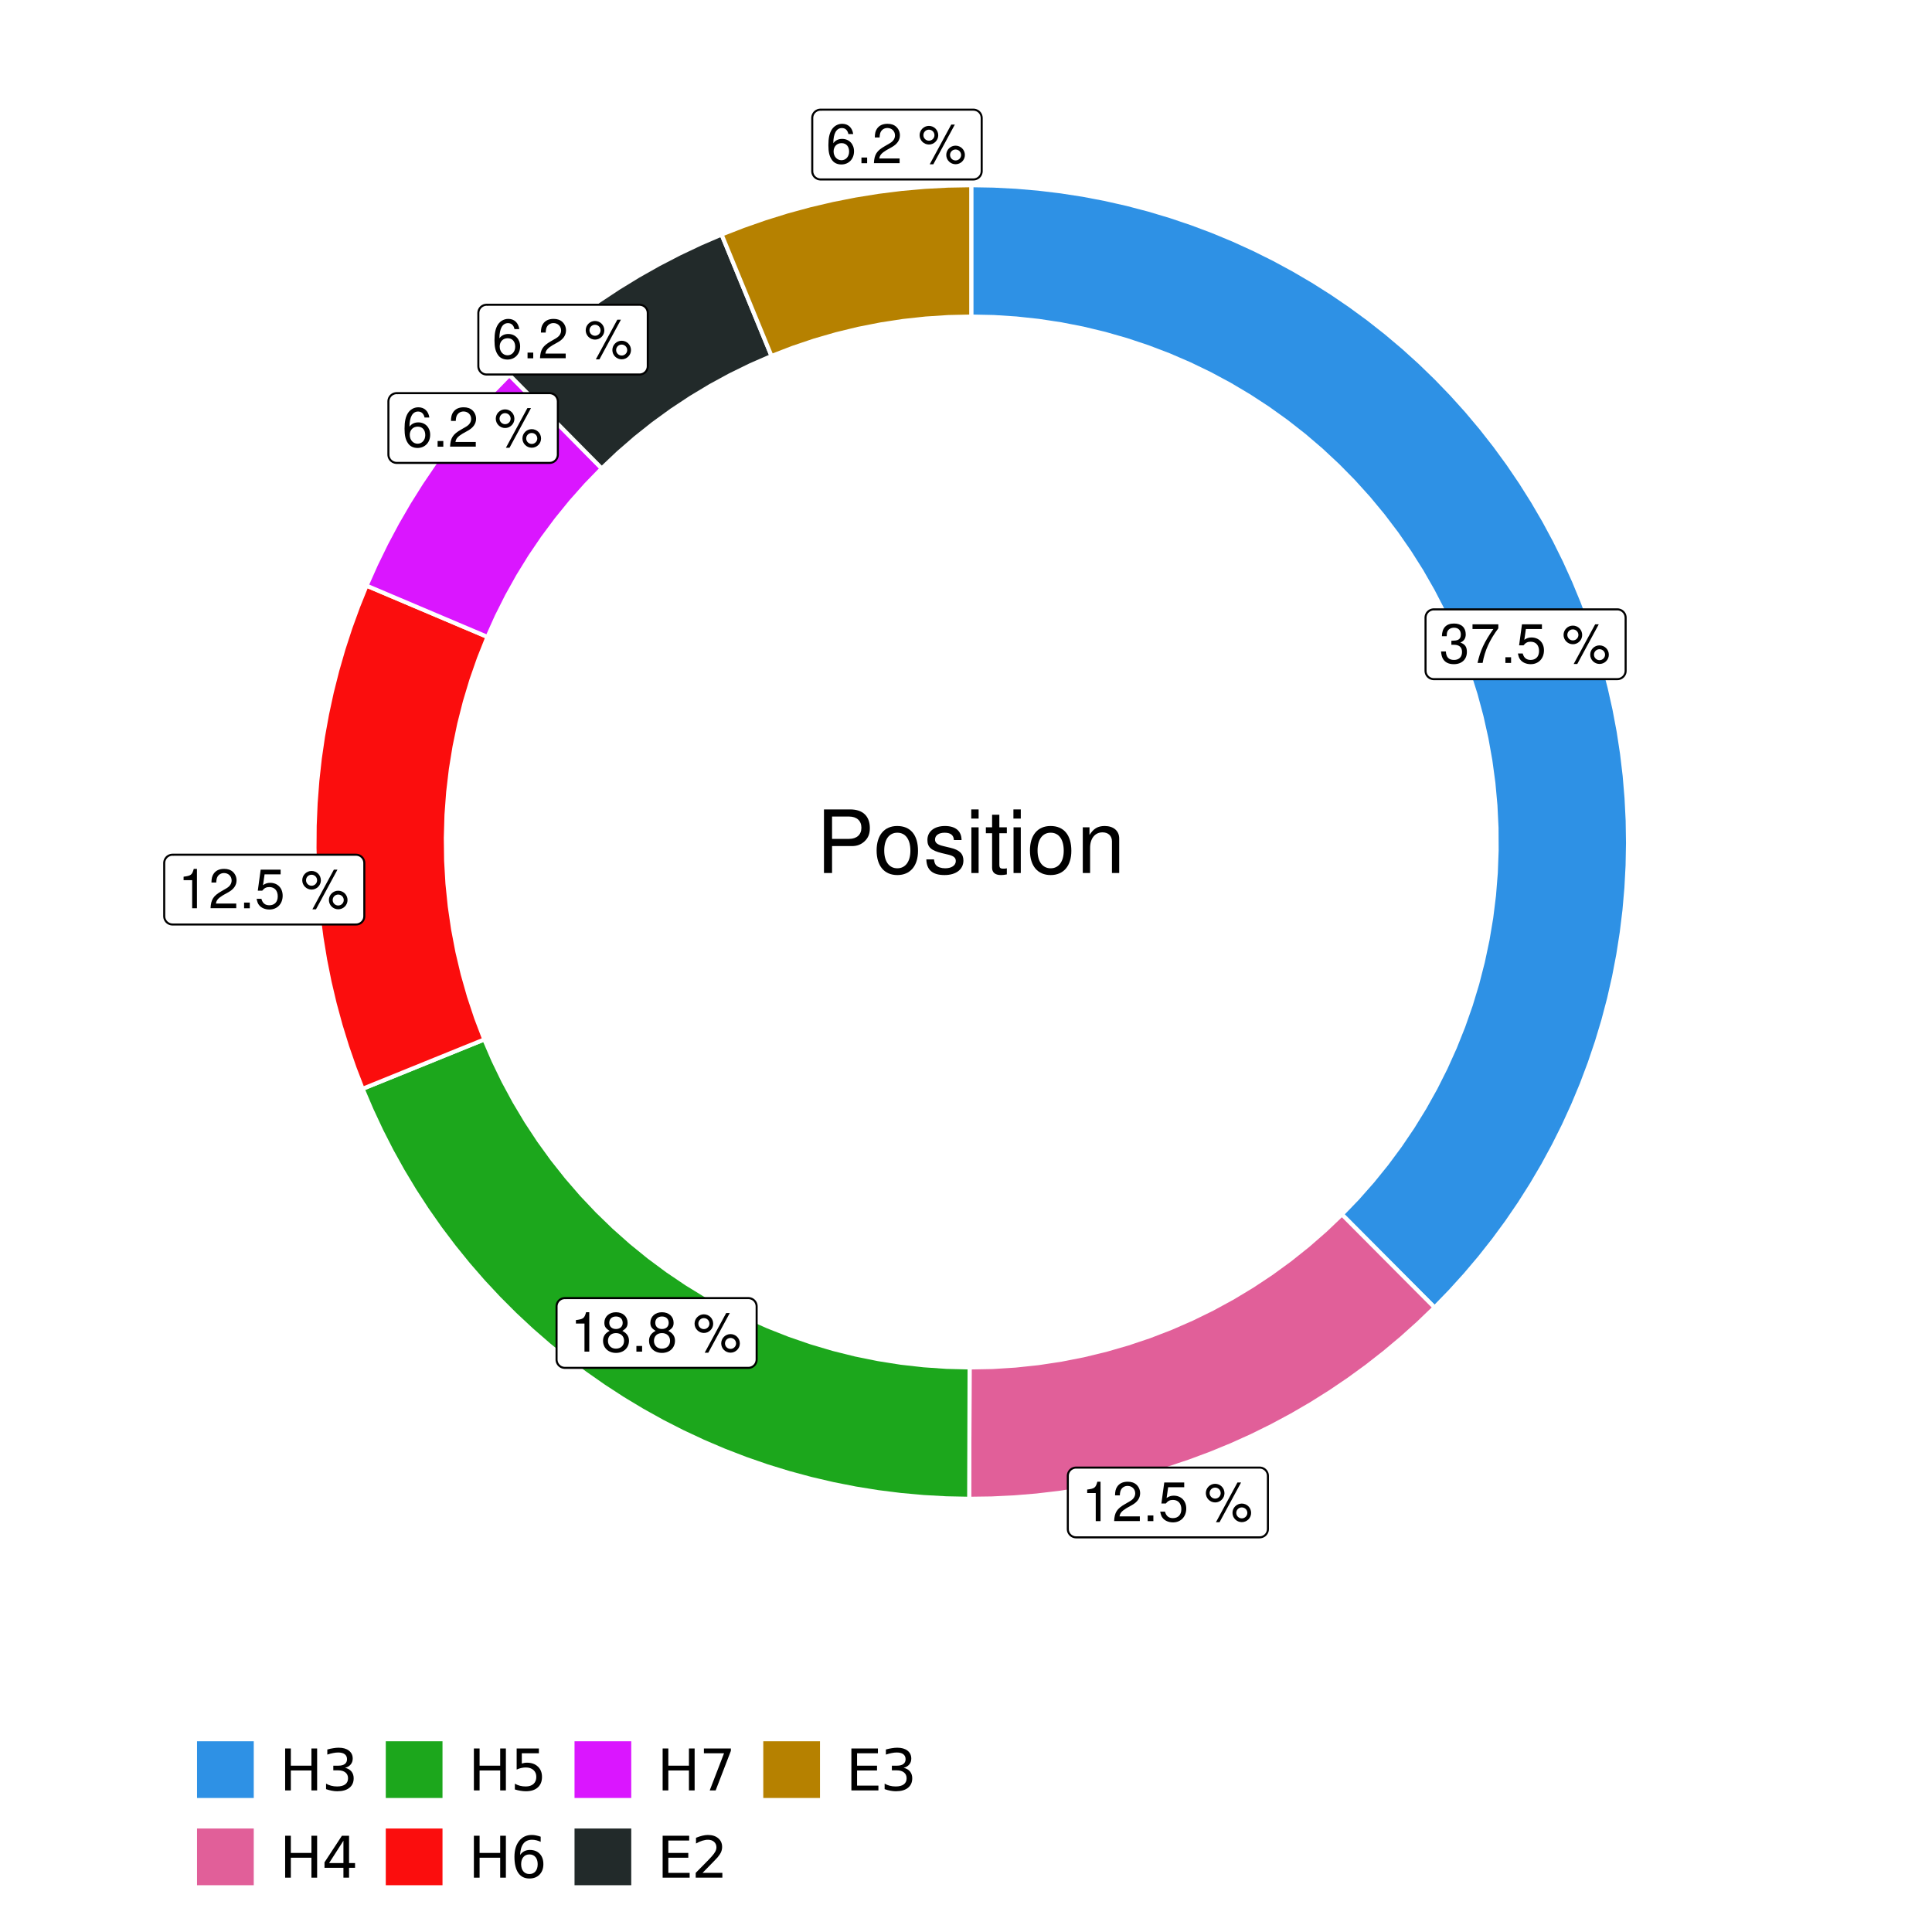 <?xml version="1.0" encoding="UTF-8"?>
<svg xmlns="http://www.w3.org/2000/svg" xmlns:xlink="http://www.w3.org/1999/xlink" width="504pt" height="504pt" viewBox="0 0 504 504" version="1.1">
<defs>
<g>
<symbol overflow="visible" id="glyph0-0">
<path style="stroke:none;" d=""/>
</symbol>
<symbol overflow="visible" id="glyph0-1">
<path style="stroke:none;" d="M 3.141 -4.734 L 3.828 -4.734 C 5.188 -4.734 5.922 -4.094 5.922 -2.859 C 5.922 -1.562 5.141 -0.781 3.844 -0.781 C 2.453 -0.781 1.797 -1.484 1.703 -2.984 L 0.453 -2.984 C 0.516 -2.156 0.656 -1.625 0.891 -1.172 C 1.422 -0.172 2.406 0.328 3.781 0.328 C 5.859 0.328 7.188 -0.922 7.188 -2.875 C 7.188 -4.188 6.703 -4.891 5.484 -5.312 C 6.422 -5.703 6.891 -6.406 6.891 -7.453 C 6.891 -9.219 5.75 -10.281 3.828 -10.281 C 1.797 -10.281 0.719 -9.141 0.672 -6.969 L 1.922 -6.969 C 1.938 -7.594 1.984 -7.953 2.141 -8.266 C 2.438 -8.844 3.062 -9.188 3.844 -9.188 C 4.953 -9.188 5.609 -8.516 5.609 -7.406 C 5.609 -6.688 5.359 -6.234 4.812 -6 C 4.469 -5.859 4.016 -5.797 3.141 -5.781 Z M 3.141 -4.734 "/>
</symbol>
<symbol overflow="visible" id="glyph0-2">
<path style="stroke:none;" d="M 7.391 -10.078 L 0.656 -10.078 L 0.656 -8.844 L 6.094 -8.844 C 3.703 -5.422 2.719 -3.312 1.969 0 L 3.297 0 C 3.859 -3.234 5.125 -6 7.391 -9.031 Z M 7.391 -10.078 "/>
</symbol>
<symbol overflow="visible" id="glyph0-3">
<path style="stroke:none;" d="M 2.719 -1.484 L 1.234 -1.484 L 1.234 0 L 2.719 0 Z M 2.719 -1.484 "/>
</symbol>
<symbol overflow="visible" id="glyph0-4">
<path style="stroke:none;" d="M 6.766 -10.078 L 1.562 -10.078 L 0.812 -4.594 L 1.969 -4.594 C 2.547 -5.297 3.031 -5.531 3.828 -5.531 C 5.172 -5.531 6.016 -4.609 6.016 -3.109 C 6.016 -1.656 5.172 -0.781 3.812 -0.781 C 2.719 -0.781 2.047 -1.344 1.75 -2.469 L 0.5 -2.469 C 0.672 -1.656 0.812 -1.25 1.109 -0.875 C 1.672 -0.109 2.703 0.328 3.844 0.328 C 5.875 0.328 7.297 -1.156 7.297 -3.281 C 7.297 -5.281 5.969 -6.641 4.031 -6.641 C 3.328 -6.641 2.766 -6.453 2.172 -6.031 L 2.578 -8.844 L 6.766 -8.844 Z M 6.766 -10.078 "/>
</symbol>
<symbol overflow="visible" id="glyph0-5">
<path style="stroke:none;" d=""/>
</symbol>
<symbol overflow="visible" id="glyph0-6">
<path style="stroke:none;" d="M 2.828 -9.734 C 1.5 -9.734 0.406 -8.641 0.406 -7.312 C 0.406 -5.969 1.5 -4.875 2.844 -4.875 C 4.172 -4.875 5.266 -5.969 5.266 -7.281 C 5.266 -8.656 4.188 -9.734 2.828 -9.734 Z M 2.828 -8.75 C 3.641 -8.75 4.281 -8.109 4.281 -7.297 C 4.281 -6.516 3.625 -5.875 2.844 -5.875 C 2.047 -5.875 1.391 -6.516 1.391 -7.312 C 1.391 -8.109 2.031 -8.75 2.828 -8.75 Z M 8.656 -10.078 L 3.047 0.281 L 3.984 0.281 L 9.594 -10.078 Z M 9.781 -4.578 C 8.453 -4.578 7.359 -3.5 7.359 -2.156 C 7.359 -0.812 8.453 0.266 9.797 0.266 C 11.125 0.266 12.219 -0.812 12.219 -2.141 C 12.219 -3.5 11.141 -4.578 9.781 -4.578 Z M 9.781 -3.578 C 10.594 -3.578 11.234 -2.938 11.234 -2.141 C 11.234 -1.359 10.578 -0.719 9.797 -0.719 C 8.984 -0.719 8.344 -1.359 8.344 -2.156 C 8.344 -2.938 8.984 -3.578 9.781 -3.578 Z M 9.781 -3.578 "/>
</symbol>
<symbol overflow="visible" id="glyph0-7">
<path style="stroke:none;" d="M 3.688 -7.328 L 3.688 0 L 4.938 0 L 4.938 -10.281 L 4.109 -10.281 C 3.672 -8.703 3.391 -8.484 1.453 -8.234 L 1.453 -7.328 Z M 3.688 -7.328 "/>
</symbol>
<symbol overflow="visible" id="glyph0-8">
<path style="stroke:none;" d="M 7.188 -1.234 L 1.891 -1.234 C 2.016 -2.094 2.469 -2.625 3.719 -3.391 L 5.141 -4.188 C 6.547 -4.969 7.266 -6.016 7.266 -7.281 C 7.266 -8.141 6.922 -8.922 6.328 -9.484 C 5.734 -10.031 4.984 -10.281 4.031 -10.281 C 2.766 -10.281 1.812 -9.828 1.25 -8.938 C 0.891 -8.406 0.734 -7.766 0.719 -6.719 L 1.969 -6.719 C 2 -7.422 2.094 -7.828 2.266 -8.172 C 2.594 -8.797 3.234 -9.188 4 -9.188 C 5.141 -9.188 5.984 -8.359 5.984 -7.25 C 5.984 -6.422 5.516 -5.719 4.625 -5.203 L 3.312 -4.438 C 1.203 -3.234 0.594 -2.266 0.484 -0.016 L 7.188 -0.016 Z M 7.188 -1.234 "/>
</symbol>
<symbol overflow="visible" id="glyph0-9">
<path style="stroke:none;" d="M 5.562 -5.422 C 6.609 -6.062 6.938 -6.562 6.938 -7.531 C 6.938 -9.156 5.703 -10.281 3.906 -10.281 C 2.141 -10.281 0.875 -9.156 0.875 -7.547 C 0.875 -6.562 1.203 -6.078 2.25 -5.422 C 1.094 -4.828 0.531 -4 0.531 -2.859 C 0.531 -0.984 1.906 0.328 3.906 0.328 C 5.906 0.328 7.297 -0.984 7.297 -2.859 C 7.297 -4 6.719 -4.828 5.562 -5.422 Z M 3.906 -9.172 C 4.984 -9.172 5.656 -8.531 5.656 -7.5 C 5.656 -6.547 4.969 -5.906 3.906 -5.906 C 2.844 -5.906 2.156 -6.547 2.156 -7.531 C 2.156 -8.531 2.844 -9.172 3.906 -9.172 Z M 3.906 -4.844 C 5.156 -4.844 6.016 -4.031 6.016 -2.828 C 6.016 -1.594 5.172 -0.781 3.875 -0.781 C 2.656 -0.781 1.812 -1.625 1.812 -2.812 C 1.812 -4.031 2.641 -4.844 3.906 -4.844 Z M 3.906 -4.844 "/>
</symbol>
<symbol overflow="visible" id="glyph0-10">
<path style="stroke:none;" d="M 7.078 -7.609 C 6.844 -9.281 5.766 -10.281 4.219 -10.281 C 3.109 -10.281 2.125 -9.734 1.516 -8.812 C 0.875 -7.812 0.609 -6.562 0.609 -4.688 C 0.609 -2.953 0.859 -1.859 1.469 -0.953 C 2 -0.109 2.891 0.328 4 0.328 C 5.922 0.328 7.297 -1.109 7.297 -3.109 C 7.297 -5 6.016 -6.344 4.203 -6.344 C 3.219 -6.344 2.438 -5.969 1.891 -5.219 C 1.906 -7.766 2.703 -9.172 4.141 -9.172 C 5.016 -9.172 5.625 -8.609 5.828 -7.609 Z M 4.047 -5.234 C 5.266 -5.234 6.016 -4.375 6.016 -3.016 C 6.016 -1.719 5.156 -0.781 4.016 -0.781 C 2.844 -0.781 1.969 -1.766 1.969 -3.078 C 1.969 -4.344 2.812 -5.234 4.047 -5.234 Z M 4.047 -5.234 "/>
</symbol>
<symbol overflow="visible" id="glyph1-0">
<path style="stroke:none;" d=""/>
</symbol>
<symbol overflow="visible" id="glyph1-1">
<path style="stroke:none;" d="M 4.188 -7.031 L 9.406 -7.031 C 10.703 -7.031 11.719 -7.422 12.609 -8.219 C 13.609 -9.125 14.047 -10.203 14.047 -11.719 C 14.047 -14.844 12.203 -16.594 8.922 -16.594 L 2.078 -16.594 L 2.078 0 L 4.188 0 Z M 4.188 -8.906 L 4.188 -14.734 L 8.609 -14.734 C 10.625 -14.734 11.844 -13.641 11.844 -11.812 C 11.844 -10 10.625 -8.906 8.609 -8.906 Z M 4.188 -8.906 "/>
</symbol>
<symbol overflow="visible" id="glyph1-2">
<path style="stroke:none;" d="M 6.188 -12.266 C 2.828 -12.266 0.812 -9.875 0.812 -5.875 C 0.812 -1.844 2.828 0.531 6.219 0.531 C 9.578 0.531 11.609 -1.859 11.609 -5.781 C 11.609 -9.922 9.656 -12.266 6.188 -12.266 Z M 6.219 -10.516 C 8.359 -10.516 9.625 -8.766 9.625 -5.812 C 9.625 -2.984 8.312 -1.234 6.219 -1.234 C 4.094 -1.234 2.797 -2.984 2.797 -5.875 C 2.797 -8.766 4.094 -10.516 6.219 -10.516 Z M 6.219 -10.516 "/>
</symbol>
<symbol overflow="visible" id="glyph1-3">
<path style="stroke:none;" d="M 9.969 -8.609 C 9.953 -10.953 8.406 -12.266 5.641 -12.266 C 2.875 -12.266 1.062 -10.844 1.062 -8.625 C 1.062 -6.766 2.031 -5.875 4.844 -5.188 L 6.625 -4.766 C 7.938 -4.438 8.469 -3.969 8.469 -3.125 C 8.469 -1.984 7.359 -1.234 5.688 -1.234 C 4.672 -1.234 3.797 -1.531 3.328 -2.031 C 3.031 -2.375 2.891 -2.703 2.781 -3.547 L 0.781 -3.547 C 0.859 -0.797 2.406 0.531 5.531 0.531 C 8.531 0.531 10.453 -0.953 10.453 -3.25 C 10.453 -5.031 9.453 -6.016 7.078 -6.578 L 5.266 -7.016 C 3.703 -7.375 3.047 -7.875 3.047 -8.719 C 3.047 -9.828 4.031 -10.516 5.578 -10.516 C 7.109 -10.516 7.922 -9.859 7.969 -8.609 Z M 9.969 -8.609 "/>
</symbol>
<symbol overflow="visible" id="glyph1-4">
<path style="stroke:none;" d="M 3.422 -11.922 L 1.531 -11.922 L 1.531 0 L 3.422 0 Z M 3.422 -16.594 L 1.5 -16.594 L 1.5 -14.203 L 3.422 -14.203 Z M 3.422 -16.594 "/>
</symbol>
<symbol overflow="visible" id="glyph1-5">
<path style="stroke:none;" d="M 5.781 -11.922 L 3.828 -11.922 L 3.828 -15.203 L 1.938 -15.203 L 1.938 -11.922 L 0.312 -11.922 L 0.312 -10.375 L 1.938 -10.375 L 1.938 -1.359 C 1.938 -0.141 2.75 0.531 4.234 0.531 C 4.734 0.531 5.141 0.484 5.781 0.359 L 5.781 -1.234 C 5.516 -1.156 5.266 -1.141 4.875 -1.141 C 4.047 -1.141 3.828 -1.359 3.828 -2.203 L 3.828 -10.375 L 5.781 -10.375 Z M 5.781 -11.922 "/>
</symbol>
<symbol overflow="visible" id="glyph1-6">
<path style="stroke:none;" d="M 1.594 -11.922 L 1.594 0 L 3.5 0 L 3.5 -6.578 C 3.5 -9.016 4.781 -10.609 6.734 -10.609 C 8.234 -10.609 9.203 -9.703 9.203 -8.266 L 9.203 0 L 11.094 0 L 11.094 -9.016 C 11.094 -11 9.609 -12.266 7.312 -12.266 C 5.531 -12.266 4.391 -11.594 3.344 -9.922 L 3.344 -11.922 Z M 1.594 -11.922 "/>
</symbol>
<symbol overflow="visible" id="glyph2-0">
<path style="stroke:none;" d="M 0.75 2.656 L 0.75 -10.578 L 8.25 -10.578 L 8.25 2.656 Z M 1.594 1.812 L 7.406 1.812 L 7.406 -9.734 L 1.594 -9.734 Z M 1.594 1.812 "/>
</symbol>
<symbol overflow="visible" id="glyph2-1">
<path style="stroke:none;" d="M 1.469 -10.938 L 2.953 -10.938 L 2.953 -6.453 L 8.328 -6.453 L 8.328 -10.938 L 9.812 -10.938 L 9.812 0 L 8.328 0 L 8.328 -5.203 L 2.953 -5.203 L 2.953 0 L 1.469 0 Z M 1.469 -10.938 "/>
</symbol>
<symbol overflow="visible" id="glyph2-2">
<path style="stroke:none;" d="M 6.094 -5.891 C 6.801 -5.742 7.352 -5.43 7.75 -4.953 C 8.145 -4.473 8.344 -3.879 8.344 -3.172 C 8.344 -2.098 7.969 -1.266 7.219 -0.672 C 6.477 -0.078 5.426 0.219 4.062 0.219 C 3.602 0.219 3.129 0.172 2.641 0.078 C 2.16 -0.016 1.66 -0.148 1.141 -0.328 L 1.141 -1.766 C 1.555 -1.523 2.004 -1.344 2.484 -1.219 C 2.973 -1.094 3.484 -1.031 4.016 -1.031 C 4.941 -1.031 5.648 -1.211 6.141 -1.578 C 6.629 -1.941 6.875 -2.473 6.875 -3.172 C 6.875 -3.816 6.645 -4.32 6.188 -4.688 C 5.738 -5.051 5.113 -5.234 4.312 -5.234 L 3.031 -5.234 L 3.031 -6.453 L 4.359 -6.453 C 5.086 -6.453 5.645 -6.598 6.031 -6.891 C 6.414 -7.18 6.609 -7.598 6.609 -8.141 C 6.609 -8.703 6.41 -9.133 6.016 -9.438 C 5.617 -9.738 5.051 -9.891 4.312 -9.891 C 3.906 -9.891 3.469 -9.844 3 -9.75 C 2.539 -9.664 2.031 -9.531 1.469 -9.344 L 1.469 -10.672 C 2.031 -10.828 2.555 -10.941 3.047 -11.016 C 3.535 -11.098 4 -11.141 4.438 -11.141 C 5.562 -11.141 6.453 -10.883 7.109 -10.375 C 7.766 -9.863 8.094 -9.172 8.094 -8.297 C 8.094 -7.691 7.914 -7.18 7.562 -6.766 C 7.219 -6.348 6.727 -6.055 6.094 -5.891 Z M 6.094 -5.891 "/>
</symbol>
<symbol overflow="visible" id="glyph2-3">
<path style="stroke:none;" d="M 5.672 -9.641 L 1.938 -3.812 L 5.672 -3.812 Z M 5.281 -10.938 L 7.141 -10.938 L 7.141 -3.812 L 8.703 -3.812 L 8.703 -2.578 L 7.141 -2.578 L 7.141 0 L 5.672 0 L 5.672 -2.578 L 0.734 -2.578 L 0.734 -4 Z M 5.281 -10.938 "/>
</symbol>
<symbol overflow="visible" id="glyph2-4">
<path style="stroke:none;" d="M 1.625 -10.938 L 7.422 -10.938 L 7.422 -9.688 L 2.969 -9.688 L 2.969 -7.016 C 3.188 -7.086 3.398 -7.141 3.609 -7.172 C 3.828 -7.211 4.047 -7.234 4.266 -7.234 C 5.484 -7.234 6.445 -6.895 7.156 -6.219 C 7.875 -5.551 8.234 -4.648 8.234 -3.516 C 8.234 -2.336 7.863 -1.422 7.125 -0.766 C 6.395 -0.109 5.363 0.219 4.031 0.219 C 3.57 0.219 3.102 0.176 2.625 0.094 C 2.156 0.02 1.664 -0.094 1.156 -0.25 L 1.156 -1.75 C 1.594 -1.508 2.047 -1.328 2.516 -1.203 C 2.984 -1.086 3.477 -1.031 4 -1.031 C 4.852 -1.031 5.523 -1.25 6.016 -1.688 C 6.504 -2.133 6.75 -2.742 6.75 -3.516 C 6.75 -4.273 6.504 -4.875 6.016 -5.312 C 5.523 -5.758 4.852 -5.984 4 -5.984 C 3.602 -5.984 3.207 -5.938 2.812 -5.844 C 2.426 -5.758 2.031 -5.625 1.625 -5.438 Z M 1.625 -10.938 "/>
</symbol>
<symbol overflow="visible" id="glyph2-5">
<path style="stroke:none;" d="M 4.953 -6.062 C 4.285 -6.062 3.758 -5.832 3.375 -5.375 C 2.988 -4.914 2.797 -4.297 2.797 -3.516 C 2.797 -2.723 2.988 -2.098 3.375 -1.641 C 3.758 -1.18 4.285 -0.953 4.953 -0.953 C 5.617 -0.953 6.145 -1.18 6.531 -1.641 C 6.914 -2.098 7.109 -2.723 7.109 -3.516 C 7.109 -4.297 6.914 -4.914 6.531 -5.375 C 6.145 -5.832 5.617 -6.062 4.953 -6.062 Z M 7.891 -10.688 L 7.891 -9.344 C 7.516 -9.52 7.141 -9.656 6.766 -9.75 C 6.391 -9.844 6.016 -9.891 5.641 -9.891 C 4.66 -9.891 3.91 -9.555 3.391 -8.891 C 2.879 -8.234 2.586 -7.238 2.516 -5.906 C 2.805 -6.332 3.164 -6.66 3.594 -6.891 C 4.031 -7.117 4.516 -7.234 5.047 -7.234 C 6.141 -7.234 7.004 -6.898 7.641 -6.234 C 8.273 -5.566 8.594 -4.66 8.594 -3.516 C 8.594 -2.391 8.258 -1.484 7.594 -0.797 C 6.938 -0.117 6.055 0.219 4.953 0.219 C 3.68 0.219 2.711 -0.266 2.047 -1.234 C 1.379 -2.211 1.047 -3.617 1.047 -5.453 C 1.047 -7.18 1.457 -8.562 2.281 -9.594 C 3.102 -10.625 4.203 -11.141 5.578 -11.141 C 5.953 -11.141 6.328 -11.098 6.703 -11.016 C 7.078 -10.941 7.473 -10.832 7.891 -10.688 Z M 7.891 -10.688 "/>
</symbol>
<symbol overflow="visible" id="glyph2-6">
<path style="stroke:none;" d="M 1.234 -10.938 L 8.266 -10.938 L 8.266 -10.312 L 4.297 0 L 2.75 0 L 6.484 -9.688 L 1.234 -9.688 Z M 1.234 -10.938 "/>
</symbol>
<symbol overflow="visible" id="glyph2-7">
<path style="stroke:none;" d="M 1.469 -10.938 L 8.391 -10.938 L 8.391 -9.688 L 2.953 -9.688 L 2.953 -6.453 L 8.156 -6.453 L 8.156 -5.203 L 2.953 -5.203 L 2.953 -1.25 L 8.516 -1.25 L 8.516 0 L 1.469 0 Z M 1.469 -10.938 "/>
</symbol>
<symbol overflow="visible" id="glyph2-8">
<path style="stroke:none;" d="M 2.875 -1.25 L 8.047 -1.25 L 8.047 0 L 1.094 0 L 1.094 -1.25 C 1.656 -1.82 2.422 -2.598 3.391 -3.578 C 4.359 -4.555 4.969 -5.191 5.219 -5.484 C 5.695 -6.016 6.031 -6.461 6.219 -6.828 C 6.406 -7.203 6.5 -7.566 6.5 -7.922 C 6.5 -8.504 6.297 -8.977 5.891 -9.344 C 5.484 -9.707 4.953 -9.891 4.297 -9.891 C 3.828 -9.891 3.332 -9.805 2.812 -9.641 C 2.301 -9.484 1.754 -9.238 1.172 -8.906 L 1.172 -10.406 C 1.766 -10.645 2.32 -10.828 2.844 -10.953 C 3.363 -11.078 3.836 -11.141 4.266 -11.141 C 5.398 -11.141 6.301 -10.852 6.969 -10.281 C 7.645 -9.719 7.984 -8.961 7.984 -8.016 C 7.984 -7.566 7.898 -7.141 7.734 -6.734 C 7.566 -6.328 7.258 -5.852 6.812 -5.312 C 6.688 -5.164 6.297 -4.754 5.641 -4.078 C 4.992 -3.398 4.07 -2.457 2.875 -1.25 Z M 2.875 -1.25 "/>
</symbol>
</g>
<clipPath id="clip1">
  <path d="M 30.98 0 L 473.023 0 L 473.023 504 L 30.98 504 Z M 30.98 0 "/>
</clipPath>
<clipPath id="clip2">
  <path d="M 39.199 5.48 L 467.543 5.48 L 467.543 433.824 L 39.199 433.824 Z M 39.199 5.48 "/>
</clipPath>
</defs>
<g id="surface4">
<rect x="0" y="0" width="504" height="504" style="fill:rgb(100%,100%,100%);fill-opacity:1;stroke:none;"/>
<g clip-path="url(#clip1)" clip-rule="nonzero">
<path style="fill-rule:nonzero;fill:rgb(100%,100%,100%);fill-opacity:1;stroke-width:1.067;stroke-linecap:round;stroke-linejoin:round;stroke:rgb(100%,100%,100%);stroke-opacity:1;stroke-miterlimit:10;" d="M 30.98 504 L 473.023 504 L 473.023 0 L 30.98 0 Z M 30.98 504 "/>
</g>
<g clip-path="url(#clip2)" clip-rule="nonzero">
<path style=" stroke:none;fill-rule:nonzero;fill:rgb(100%,100%,100%);fill-opacity:1;" d="M 39.199 433.824 L 467.543 433.824 L 467.543 5.48 L 39.199 5.48 Z M 39.199 433.824 "/>
</g>
<path style="fill-rule:nonzero;fill:rgb(18.039%,56.863%,89.804%);fill-opacity:1;stroke-width:1.067;stroke-linecap:butt;stroke-linejoin:miter;stroke:rgb(100%,100%,100%);stroke-opacity:1;stroke-miterlimit:10;" d="M 350.062 316.805 L 354.898 321.66 L 359.734 326.52 L 364.566 331.375 L 369.402 336.234 L 374.238 341.09 L 378.316 336.891 L 382.25 332.551 L 386.035 328.082 L 389.664 323.484 L 393.133 318.766 L 396.438 313.93 L 399.574 308.984 L 402.543 303.938 L 405.336 298.789 L 407.953 293.551 L 410.387 288.223 L 412.641 282.816 L 414.703 277.34 L 416.582 271.789 L 418.27 266.184 L 419.762 260.52 L 421.062 254.809 L 422.164 249.059 L 423.07 243.273 L 423.781 237.457 L 424.289 231.625 L 424.598 225.777 L 424.707 219.922 L 424.617 214.066 L 424.324 208.215 L 423.836 202.379 L 423.145 196.566 L 422.258 190.777 L 421.172 185.02 L 419.891 179.309 L 418.414 173.641 L 416.746 168.027 L 414.887 162.473 L 412.836 156.984 L 410.602 151.574 L 408.184 146.238 L 405.586 140.992 L 402.809 135.836 L 399.855 130.777 L 396.73 125.824 L 393.441 120.977 L 389.988 116.25 L 386.375 111.641 L 382.605 107.156 L 378.684 102.809 L 374.617 98.594 L 370.41 94.52 L 366.066 90.594 L 361.59 86.816 L 356.988 83.195 L 352.262 79.734 L 347.422 76.438 L 342.473 73.305 L 337.422 70.348 L 332.27 67.562 L 327.023 64.953 L 321.695 62.527 L 316.285 60.285 L 310.801 58.227 L 305.254 56.359 L 299.641 54.68 L 293.977 53.195 L 288.266 51.906 L 282.512 50.809 L 276.723 49.914 L 270.91 49.215 L 265.074 48.715 L 259.227 48.414 L 253.371 48.312 L 253.371 82.582 L 259.246 82.707 L 265.113 83.086 L 270.957 83.715 L 276.766 84.594 L 282.535 85.719 L 288.25 87.094 L 293.898 88.711 L 299.477 90.57 L 304.969 92.664 L 310.363 94.992 L 315.656 97.551 L 320.832 100.332 L 325.887 103.336 L 330.805 106.551 L 335.582 109.973 L 340.211 113.598 L 344.676 117.418 L 348.977 121.43 L 353.098 125.617 L 357.039 129.98 L 360.785 134.504 L 364.336 139.188 L 367.684 144.02 L 370.824 148.988 L 373.742 154.09 L 376.445 159.309 L 378.918 164.641 L 381.16 170.074 L 383.168 175.598 L 384.938 181.203 L 386.465 186.879 L 387.746 192.613 L 388.781 198.402 L 389.57 204.227 L 390.105 210.078 L 390.391 215.949 L 390.422 221.828 L 390.203 227.699 L 389.734 233.559 L 389.012 239.391 L 388.039 245.188 L 386.82 250.938 L 385.359 256.629 L 383.652 262.254 L 381.703 267.801 L 379.523 273.258 L 377.109 278.617 L 374.469 283.867 L 371.602 289 L 368.52 294.004 L 365.227 298.871 L 361.73 303.594 L 358.031 308.164 L 354.141 312.57 Z M 350.062 316.805 "/>
<path style="fill-rule:nonzero;fill:rgb(88.235%,37.255%,60%);fill-opacity:1;stroke-width:1.067;stroke-linecap:butt;stroke-linejoin:miter;stroke:rgb(100%,100%,100%);stroke-opacity:1;stroke-miterlimit:10;" d="M 252.938 356.723 L 252.918 363.574 L 252.895 370.43 L 252.875 377.281 L 252.852 384.137 L 252.832 390.988 L 258.688 390.906 L 264.535 390.625 L 270.371 390.145 L 276.191 389.461 L 281.98 388.582 L 287.734 387.508 L 293.453 386.234 L 299.121 384.766 L 304.738 383.109 L 310.293 381.258 L 315.785 379.215 L 321.199 376.992 L 326.539 374.582 L 331.789 371.988 L 336.949 369.219 L 342.012 366.277 L 346.973 363.16 L 351.824 359.879 L 356.559 356.434 L 361.172 352.824 L 365.66 349.062 L 370.016 345.152 L 374.238 341.09 L 369.402 336.234 L 364.566 331.375 L 359.734 326.52 L 354.898 321.66 L 350.062 316.805 L 345.73 320.934 L 341.219 324.867 L 336.543 328.605 L 331.707 332.133 L 326.719 335.445 L 321.594 338.535 L 316.336 341.402 L 310.961 344.035 L 305.477 346.43 L 299.891 348.586 L 294.215 350.492 L 288.465 352.152 L 282.645 353.559 L 276.77 354.711 L 270.852 355.602 L 264.898 356.234 L 258.926 356.609 Z M 252.938 356.723 "/>
<path style="fill-rule:nonzero;fill:rgb(10.98%,65.49%,10.98%);fill-opacity:1;stroke-width:1.067;stroke-linecap:butt;stroke-linejoin:miter;stroke:rgb(100%,100%,100%);stroke-opacity:1;stroke-miterlimit:10;" d="M 126.344 271.16 L 119.992 273.734 L 113.645 276.309 L 107.293 278.887 L 94.59 284.035 L 96.926 289.516 L 99.449 294.914 L 102.156 300.223 L 105.051 305.43 L 108.121 310.535 L 111.371 315.531 L 114.789 320.41 L 118.379 325.168 L 122.129 329.797 L 126.035 334.293 L 130.102 338.652 L 134.312 342.867 L 138.668 346.93 L 143.164 350.844 L 147.793 354.594 L 152.547 358.184 L 157.426 361.605 L 162.418 364.855 L 167.523 367.93 L 172.73 370.828 L 178.035 373.539 L 183.434 376.066 L 188.914 378.402 L 194.473 380.547 L 200.102 382.5 L 205.797 384.25 L 211.547 385.805 L 217.352 387.16 L 223.195 388.312 L 229.078 389.258 L 234.992 390 L 240.926 390.535 L 246.875 390.867 L 252.832 390.988 L 252.852 384.137 L 252.875 377.281 L 252.895 370.43 L 252.918 363.574 L 252.938 356.723 L 246.938 356.57 L 240.949 356.156 L 234.984 355.484 L 229.059 354.547 L 223.176 353.355 L 217.352 351.906 L 211.594 350.199 L 205.918 348.246 L 200.336 346.047 L 194.852 343.602 L 189.48 340.922 L 184.234 338.008 L 179.117 334.867 L 174.145 331.508 L 169.324 327.934 L 164.664 324.148 L 160.176 320.164 L 155.863 315.988 L 151.738 311.629 L 147.812 307.09 L 144.086 302.387 L 140.566 297.52 L 137.266 292.508 L 134.188 287.355 L 131.336 282.074 L 128.723 276.672 Z M 126.344 271.16 "/>
<path style="fill-rule:nonzero;fill:rgb(98.431%,5.098%,5.098%);fill-opacity:1;stroke-width:1.067;stroke-linecap:butt;stroke-linejoin:miter;stroke:rgb(100%,100%,100%);stroke-opacity:1;stroke-miterlimit:10;" d="M 127.172 166.152 L 120.859 163.48 L 108.242 158.129 L 101.93 155.453 L 95.621 152.777 L 93.43 158.211 L 91.422 163.711 L 89.605 169.277 L 87.98 174.906 L 86.547 180.582 L 85.309 186.309 L 84.266 192.07 L 83.422 197.867 L 82.777 203.688 L 82.332 209.527 L 82.086 215.375 L 82.039 221.234 L 82.195 227.086 L 82.547 232.934 L 83.102 238.762 L 83.855 244.57 L 84.805 250.348 L 85.953 256.094 L 87.297 261.793 L 88.832 267.445 L 90.562 273.039 L 92.48 278.57 L 94.59 284.035 L 107.293 278.887 L 113.645 276.309 L 119.992 273.734 L 126.344 271.16 L 124.219 265.562 L 122.336 259.879 L 120.703 254.121 L 119.324 248.297 L 118.203 242.414 L 117.34 236.492 L 116.734 230.535 L 116.387 224.559 L 116.305 218.574 L 116.48 212.59 L 116.922 206.621 L 117.621 200.676 L 118.578 194.766 L 119.793 188.902 L 121.262 183.102 L 122.984 177.367 L 124.957 171.715 Z M 127.172 166.152 "/>
<path style="fill-rule:nonzero;fill:rgb(85.49%,8.627%,100%);fill-opacity:1;stroke-width:1.067;stroke-linecap:butt;stroke-linejoin:miter;stroke:rgb(100%,100%,100%);stroke-opacity:1;stroke-miterlimit:10;" d="M 156.98 122.195 L 152.16 117.324 L 147.344 112.449 L 137.703 102.707 L 132.883 97.832 L 128.645 102.18 L 124.559 106.676 L 120.633 111.309 L 116.879 116.082 L 113.293 120.984 L 109.883 126.012 L 106.656 131.156 L 103.609 136.41 L 100.754 141.773 L 98.09 147.23 L 95.621 152.777 L 101.93 155.453 L 108.242 158.129 L 120.859 163.48 L 127.172 166.152 L 129.605 160.738 L 132.273 155.434 L 135.168 150.246 L 138.285 145.191 L 141.621 140.277 L 145.164 135.512 L 148.91 130.902 L 152.852 126.461 Z M 156.98 122.195 "/>
<path style="fill-rule:nonzero;fill:rgb(13.333%,16.471%,16.471%);fill-opacity:1;stroke-width:1.067;stroke-linecap:butt;stroke-linejoin:miter;stroke:rgb(100%,100%,100%);stroke-opacity:1;stroke-miterlimit:10;" d="M 201.266 92.871 L 198.66 86.531 L 196.055 80.195 L 188.238 61.176 L 182.66 63.586 L 177.176 66.188 L 171.785 68.984 L 166.496 71.973 L 161.316 75.145 L 156.25 78.496 L 151.309 82.027 L 146.496 85.73 L 141.816 89.602 L 137.277 93.641 L 132.883 97.832 L 137.703 102.707 L 147.344 112.449 L 152.16 117.324 L 156.98 122.195 L 161.293 118.113 L 165.777 114.219 L 170.426 110.523 L 175.23 107.035 L 180.184 103.758 L 185.27 100.695 L 190.488 97.855 L 195.82 95.246 Z M 201.266 92.871 "/>
<path style="fill-rule:nonzero;fill:rgb(71.373%,50.588%,0%);fill-opacity:1;stroke-width:1.067;stroke-linecap:butt;stroke-linejoin:miter;stroke:rgb(100%,100%,100%);stroke-opacity:1;stroke-miterlimit:10;" d="M 253.371 82.582 L 253.371 48.312 L 247.297 48.422 L 241.23 48.746 L 235.184 49.281 L 229.156 50.035 L 223.16 51 L 217.199 52.176 L 211.289 53.562 L 205.426 55.156 L 199.629 56.961 L 193.895 58.969 L 188.238 61.176 L 196.055 80.195 L 198.66 86.531 L 201.266 92.871 L 206.805 90.734 L 212.434 88.836 L 218.137 87.188 L 223.906 85.785 L 229.734 84.637 L 235.602 83.738 L 241.508 83.098 L 247.434 82.711 Z M 253.371 82.582 "/>
<path style="fill-rule:nonzero;fill:rgb(100%,100%,100%);fill-opacity:1;stroke-width:0.533;stroke-linecap:round;stroke-linejoin:round;stroke:rgb(0%,0%,0%);stroke-opacity:1;stroke-miterlimit:10;" d="M 374.039 177.164 L 421.918 177.164 L 421.832 177.164 L 422.18 177.148 L 422.52 177.078 L 422.844 176.957 L 423.145 176.781 L 423.414 176.562 L 423.645 176.301 L 423.832 176.008 L 423.969 175.688 L 424.051 175.352 L 424.078 175.004 L 424.078 161.125 L 424.051 160.777 L 423.969 160.441 L 423.832 160.121 L 423.645 159.828 L 423.414 159.566 L 423.145 159.348 L 422.844 159.172 L 422.52 159.051 L 422.18 158.98 L 421.918 158.965 L 374.039 158.965 L 374.297 158.98 L 373.953 158.965 L 373.605 159.008 L 373.273 159.105 L 372.957 159.254 L 372.672 159.453 L 372.422 159.691 L 372.211 159.969 L 372.051 160.277 L 371.941 160.609 L 371.887 160.949 L 371.879 161.125 L 371.879 175.004 L 371.887 174.832 L 371.887 175.18 L 371.941 175.523 L 372.051 175.852 L 372.211 176.16 L 372.422 176.438 L 372.672 176.68 L 372.957 176.875 L 373.273 177.023 L 373.605 177.121 L 373.953 177.164 Z M 374.039 177.164 "/>
<g style="fill:rgb(0%,0%,0%);fill-opacity:1;">
  <use xlink:href="#glyph0-1" x="375.477" y="172.937"/>
  <use xlink:href="#glyph0-2" x="383.477" y="172.937"/>
  <use xlink:href="#glyph0-3" x="391.477" y="172.937"/>
  <use xlink:href="#glyph0-4" x="395.477" y="172.937"/>
  <use xlink:href="#glyph0-5" x="403.477" y="172.937"/>
  <use xlink:href="#glyph0-6" x="407.477" y="172.937"/>
</g>
<path style="fill-rule:nonzero;fill:rgb(100%,100%,100%);fill-opacity:1;stroke-width:0.533;stroke-linecap:round;stroke-linejoin:round;stroke:rgb(0%,0%,0%);stroke-opacity:1;stroke-miterlimit:10;" d="M 280.719 401.047 L 328.598 401.047 L 328.512 401.043 L 328.859 401.031 L 329.199 400.961 L 329.523 400.836 L 329.824 400.664 L 330.094 400.445 L 330.324 400.184 L 330.512 399.891 L 330.648 399.57 L 330.73 399.234 L 330.758 398.887 L 330.758 385.008 L 330.73 384.66 L 330.648 384.32 L 330.512 384.004 L 330.324 383.707 L 330.094 383.449 L 329.824 383.227 L 329.523 383.055 L 329.199 382.93 L 328.859 382.863 L 328.598 382.848 L 280.719 382.848 L 280.98 382.863 L 280.633 382.848 L 280.285 382.891 L 279.953 382.988 L 279.637 383.137 L 279.352 383.332 L 279.102 383.574 L 278.895 383.852 L 278.73 384.16 L 278.621 384.488 L 278.566 384.832 L 278.559 385.008 L 278.559 398.887 L 278.566 398.711 L 278.566 399.059 L 278.621 399.402 L 278.73 399.734 L 278.895 400.039 L 279.102 400.316 L 279.352 400.559 L 279.637 400.758 L 279.953 400.906 L 280.285 401.004 L 280.633 401.043 Z M 280.719 401.047 "/>
<g style="fill:rgb(0%,0%,0%);fill-opacity:1;">
  <use xlink:href="#glyph0-7" x="282.16" y="396.815"/>
  <use xlink:href="#glyph0-8" x="290.16" y="396.815"/>
  <use xlink:href="#glyph0-3" x="298.16" y="396.815"/>
  <use xlink:href="#glyph0-4" x="302.16" y="396.815"/>
  <use xlink:href="#glyph0-5" x="310.16" y="396.815"/>
  <use xlink:href="#glyph0-6" x="314.16" y="396.815"/>
</g>
<path style="fill-rule:nonzero;fill:rgb(100%,100%,100%);fill-opacity:1;stroke-width:0.533;stroke-linecap:round;stroke-linejoin:round;stroke:rgb(0%,0%,0%);stroke-opacity:1;stroke-miterlimit:10;" d="M 147.348 356.836 L 195.227 356.836 L 195.141 356.832 L 195.484 356.82 L 195.828 356.75 L 196.152 356.625 L 196.453 356.453 L 196.723 356.23 L 196.953 355.973 L 197.137 355.68 L 197.273 355.359 L 197.359 355.02 L 197.387 354.676 L 197.387 340.793 L 197.359 340.449 L 197.273 340.109 L 197.137 339.789 L 196.953 339.496 L 196.723 339.238 L 196.453 339.016 L 196.152 338.844 L 195.828 338.719 L 195.484 338.648 L 195.227 338.633 L 147.348 338.633 L 147.605 338.648 L 147.258 338.637 L 146.914 338.68 L 146.578 338.773 L 146.266 338.926 L 145.98 339.121 L 145.73 339.363 L 145.52 339.641 L 145.359 339.949 L 145.25 340.277 L 145.191 340.621 L 145.188 340.793 L 145.188 354.676 L 145.191 354.5 L 145.191 354.848 L 145.25 355.191 L 145.359 355.52 L 145.52 355.828 L 145.73 356.105 L 145.98 356.348 L 146.266 356.547 L 146.578 356.695 L 146.914 356.789 L 147.258 356.832 Z M 147.348 356.836 "/>
<g style="fill:rgb(0%,0%,0%);fill-opacity:1;">
  <use xlink:href="#glyph0-7" x="148.785" y="352.604"/>
  <use xlink:href="#glyph0-9" x="156.785" y="352.604"/>
  <use xlink:href="#glyph0-3" x="164.785" y="352.604"/>
  <use xlink:href="#glyph0-9" x="168.785" y="352.604"/>
  <use xlink:href="#glyph0-5" x="176.785" y="352.604"/>
  <use xlink:href="#glyph0-6" x="180.785" y="352.604"/>
</g>
<path style="fill-rule:nonzero;fill:rgb(100%,100%,100%);fill-opacity:1;stroke-width:0.533;stroke-linecap:round;stroke-linejoin:round;stroke:rgb(0%,0%,0%);stroke-opacity:1;stroke-miterlimit:10;" d="M 45 241.172 L 92.879 241.172 L 92.793 241.168 L 93.141 241.156 L 93.48 241.086 L 93.805 240.961 L 94.105 240.789 L 94.375 240.57 L 94.605 240.309 L 94.793 240.016 L 94.93 239.695 L 95.012 239.359 L 95.039 239.012 L 95.039 225.133 L 95.012 224.785 L 94.93 224.449 L 94.793 224.129 L 94.605 223.832 L 94.375 223.574 L 94.105 223.355 L 93.805 223.18 L 93.48 223.059 L 93.141 222.988 L 92.879 222.973 L 45 222.973 L 45.262 222.988 L 44.914 222.973 L 44.566 223.016 L 44.234 223.113 L 43.922 223.262 L 43.633 223.457 L 43.383 223.699 L 43.176 223.977 L 43.012 224.285 L 42.902 224.613 L 42.848 224.957 L 42.84 225.133 L 42.84 239.012 L 42.848 238.836 L 42.848 239.184 L 42.902 239.527 L 43.012 239.859 L 43.176 240.164 L 43.383 240.445 L 43.633 240.684 L 43.922 240.883 L 44.234 241.031 L 44.566 241.129 L 44.914 241.168 Z M 45 241.172 "/>
<g style="fill:rgb(0%,0%,0%);fill-opacity:1;">
  <use xlink:href="#glyph0-7" x="46.441" y="236.94"/>
  <use xlink:href="#glyph0-8" x="54.441" y="236.94"/>
  <use xlink:href="#glyph0-3" x="62.441" y="236.94"/>
  <use xlink:href="#glyph0-4" x="66.441" y="236.94"/>
  <use xlink:href="#glyph0-5" x="74.441" y="236.94"/>
  <use xlink:href="#glyph0-6" x="78.441" y="236.94"/>
</g>
<path style="fill-rule:nonzero;fill:rgb(100%,100%,100%);fill-opacity:1;stroke-width:0.533;stroke-linecap:round;stroke-linejoin:round;stroke:rgb(0%,0%,0%);stroke-opacity:1;stroke-miterlimit:10;" d="M 103.484 120.758 L 143.367 120.758 L 143.277 120.758 L 143.625 120.742 L 143.965 120.676 L 144.293 120.551 L 144.594 120.375 L 144.863 120.156 L 145.094 119.898 L 145.277 119.602 L 145.414 119.285 L 145.496 118.945 L 145.527 118.598 L 145.527 104.719 L 145.496 104.371 L 145.414 104.035 L 145.277 103.715 L 145.094 103.422 L 144.863 103.16 L 144.594 102.941 L 144.293 102.77 L 143.965 102.645 L 143.625 102.574 L 143.367 102.559 L 103.484 102.559 L 103.746 102.574 L 103.398 102.562 L 103.055 102.602 L 102.719 102.699 L 102.406 102.848 L 102.121 103.047 L 101.867 103.285 L 101.66 103.566 L 101.5 103.871 L 101.387 104.203 L 101.332 104.547 L 101.324 104.719 L 101.324 118.598 L 101.332 118.426 L 101.332 118.773 L 101.387 119.117 L 101.5 119.445 L 101.66 119.754 L 101.867 120.031 L 102.121 120.273 L 102.406 120.469 L 102.719 120.617 L 103.055 120.715 L 103.398 120.758 Z M 103.484 120.758 "/>
<g style="fill:rgb(0%,0%,0%);fill-opacity:1;">
  <use xlink:href="#glyph0-10" x="104.926" y="116.53"/>
  <use xlink:href="#glyph0-3" x="112.926" y="116.53"/>
  <use xlink:href="#glyph0-8" x="116.926" y="116.53"/>
  <use xlink:href="#glyph0-5" x="124.926" y="116.53"/>
  <use xlink:href="#glyph0-6" x="128.926" y="116.53"/>
</g>
<path style="fill-rule:nonzero;fill:rgb(100%,100%,100%);fill-opacity:1;stroke-width:0.533;stroke-linecap:round;stroke-linejoin:round;stroke:rgb(0%,0%,0%);stroke-opacity:1;stroke-miterlimit:10;" d="M 126.945 97.699 L 166.824 97.699 L 166.738 97.699 L 167.086 97.684 L 167.426 97.613 L 167.75 97.492 L 168.051 97.316 L 168.32 97.098 L 168.551 96.836 L 168.738 96.543 L 168.875 96.223 L 168.957 95.887 L 168.984 95.539 L 168.984 81.66 L 168.957 81.312 L 168.875 80.977 L 168.738 80.656 L 168.551 80.363 L 168.32 80.102 L 168.051 79.883 L 167.75 79.707 L 167.426 79.586 L 167.086 79.516 L 166.824 79.5 L 126.945 79.5 L 127.207 79.516 L 126.859 79.5 L 126.512 79.543 L 126.18 79.641 L 125.867 79.789 L 125.578 79.984 L 125.328 80.227 L 125.121 80.504 L 124.957 80.812 L 124.848 81.141 L 124.793 81.484 L 124.785 81.66 L 124.785 95.539 L 124.793 95.367 L 124.793 95.711 L 124.848 96.055 L 124.957 96.387 L 125.121 96.695 L 125.328 96.973 L 125.578 97.211 L 125.867 97.41 L 126.18 97.559 L 126.512 97.656 L 126.859 97.699 Z M 126.945 97.699 "/>
<g style="fill:rgb(0%,0%,0%);fill-opacity:1;">
  <use xlink:href="#glyph0-10" x="128.387" y="93.468"/>
  <use xlink:href="#glyph0-3" x="136.387" y="93.468"/>
  <use xlink:href="#glyph0-8" x="140.387" y="93.468"/>
  <use xlink:href="#glyph0-5" x="148.387" y="93.468"/>
  <use xlink:href="#glyph0-6" x="152.387" y="93.468"/>
</g>
<path style="fill-rule:nonzero;fill:rgb(100%,100%,100%);fill-opacity:1;stroke-width:0.533;stroke-linecap:round;stroke-linejoin:round;stroke:rgb(0%,0%,0%);stroke-opacity:1;stroke-miterlimit:10;" d="M 214.051 46.809 L 253.934 46.809 L 253.844 46.809 L 254.191 46.793 L 254.531 46.723 L 254.859 46.602 L 255.16 46.426 L 255.43 46.207 L 255.66 45.945 L 255.844 45.652 L 255.98 45.332 L 256.062 44.996 L 256.094 44.648 L 256.094 30.77 L 256.062 30.422 L 255.98 30.086 L 255.844 29.766 L 255.66 29.473 L 255.43 29.211 L 255.16 28.992 L 254.859 28.816 L 254.531 28.695 L 254.191 28.625 L 253.934 28.609 L 214.051 28.609 L 214.312 28.625 L 213.965 28.609 L 213.621 28.652 L 213.285 28.75 L 212.973 28.898 L 212.688 29.094 L 212.434 29.336 L 212.227 29.613 L 212.066 29.922 L 211.953 30.25 L 211.898 30.594 L 211.891 30.77 L 211.891 44.648 L 211.898 44.477 L 211.898 44.824 L 211.953 45.164 L 212.066 45.496 L 212.227 45.805 L 212.434 46.082 L 212.688 46.32 L 212.973 46.52 L 213.285 46.668 L 213.621 46.766 L 213.965 46.809 Z M 214.051 46.809 "/>
<g style="fill:rgb(0%,0%,0%);fill-opacity:1;">
  <use xlink:href="#glyph0-10" x="215.492" y="42.577"/>
  <use xlink:href="#glyph0-3" x="223.492" y="42.577"/>
  <use xlink:href="#glyph0-8" x="227.492" y="42.577"/>
  <use xlink:href="#glyph0-5" x="235.492" y="42.577"/>
  <use xlink:href="#glyph0-6" x="239.492" y="42.577"/>
</g>
<g style="fill:rgb(0%,0%,0%);fill-opacity:1;">
  <use xlink:href="#glyph1-1" x="212.871" y="227.746"/>
  <use xlink:href="#glyph1-2" x="227.871" y="227.746"/>
  <use xlink:href="#glyph1-3" x="240.871" y="227.746"/>
  <use xlink:href="#glyph1-4" x="251.871" y="227.746"/>
  <use xlink:href="#glyph1-5" x="256.871" y="227.746"/>
  <use xlink:href="#glyph1-4" x="262.871" y="227.746"/>
  <use xlink:href="#glyph1-2" x="267.871" y="227.746"/>
  <use xlink:href="#glyph1-6" x="280.871" y="227.746"/>
</g>
<path style=" stroke:none;fill-rule:nonzero;fill:rgb(100%,100%,100%);fill-opacity:1;" d="M 39.199 498.52 L 245.113 498.52 L 245.113 447.52 L 39.199 447.52 Z M 39.199 498.52 "/>
<path style=" stroke:none;fill-rule:nonzero;fill:rgb(100%,100%,100%);fill-opacity:1;" d="M 50.156 470.281 L 67.438 470.281 L 67.438 453 L 50.156 453 Z M 50.156 470.281 "/>
<path style="fill-rule:nonzero;fill:rgb(18.039%,56.863%,89.804%);fill-opacity:1;stroke-width:1.067;stroke-linecap:butt;stroke-linejoin:miter;stroke:rgb(100%,100%,100%);stroke-opacity:1;stroke-miterlimit:10;" d="M 50.867 469.574 L 66.73 469.574 L 66.73 453.711 L 50.867 453.711 Z M 50.867 469.574 "/>
<path style=" stroke:none;fill-rule:nonzero;fill:rgb(100%,100%,100%);fill-opacity:1;" d="M 50.156 493.043 L 67.438 493.043 L 67.438 475.762 L 50.156 475.762 Z M 50.156 493.043 "/>
<path style="fill-rule:nonzero;fill:rgb(88.235%,37.255%,60%);fill-opacity:1;stroke-width:1.067;stroke-linecap:butt;stroke-linejoin:miter;stroke:rgb(100%,100%,100%);stroke-opacity:1;stroke-miterlimit:10;" d="M 50.867 492.332 L 66.73 492.332 L 66.73 476.469 L 50.867 476.469 Z M 50.867 492.332 "/>
<path style=" stroke:none;fill-rule:nonzero;fill:rgb(100%,100%,100%);fill-opacity:1;" d="M 99.395 470.281 L 116.676 470.281 L 116.676 453 L 99.395 453 Z M 99.395 470.281 "/>
<path style="fill-rule:nonzero;fill:rgb(10.98%,65.49%,10.98%);fill-opacity:1;stroke-width:1.067;stroke-linecap:butt;stroke-linejoin:miter;stroke:rgb(100%,100%,100%);stroke-opacity:1;stroke-miterlimit:10;" d="M 100.105 469.574 L 115.969 469.574 L 115.969 453.711 L 100.105 453.711 Z M 100.105 469.574 "/>
<path style=" stroke:none;fill-rule:nonzero;fill:rgb(100%,100%,100%);fill-opacity:1;" d="M 99.395 493.043 L 116.676 493.043 L 116.676 475.762 L 99.395 475.762 Z M 99.395 493.043 "/>
<path style="fill-rule:nonzero;fill:rgb(98.431%,5.098%,5.098%);fill-opacity:1;stroke-width:1.067;stroke-linecap:butt;stroke-linejoin:miter;stroke:rgb(100%,100%,100%);stroke-opacity:1;stroke-miterlimit:10;" d="M 100.105 492.332 L 115.969 492.332 L 115.969 476.469 L 100.105 476.469 Z M 100.105 492.332 "/>
<path style=" stroke:none;fill-rule:nonzero;fill:rgb(100%,100%,100%);fill-opacity:1;" d="M 148.633 470.281 L 165.914 470.281 L 165.914 453 L 148.633 453 Z M 148.633 470.281 "/>
<path style="fill-rule:nonzero;fill:rgb(85.49%,8.627%,100%);fill-opacity:1;stroke-width:1.067;stroke-linecap:butt;stroke-linejoin:miter;stroke:rgb(100%,100%,100%);stroke-opacity:1;stroke-miterlimit:10;" d="M 149.344 469.574 L 165.207 469.574 L 165.207 453.711 L 149.344 453.711 Z M 149.344 469.574 "/>
<path style=" stroke:none;fill-rule:nonzero;fill:rgb(100%,100%,100%);fill-opacity:1;" d="M 148.633 493.043 L 165.914 493.043 L 165.914 475.762 L 148.633 475.762 Z M 148.633 493.043 "/>
<path style="fill-rule:nonzero;fill:rgb(13.333%,16.471%,16.471%);fill-opacity:1;stroke-width:1.067;stroke-linecap:butt;stroke-linejoin:miter;stroke:rgb(100%,100%,100%);stroke-opacity:1;stroke-miterlimit:10;" d="M 149.344 492.332 L 165.207 492.332 L 165.207 476.469 L 149.344 476.469 Z M 149.344 492.332 "/>
<path style=" stroke:none;fill-rule:nonzero;fill:rgb(100%,100%,100%);fill-opacity:1;" d="M 197.875 470.281 L 215.156 470.281 L 215.156 453 L 197.875 453 Z M 197.875 470.281 "/>
<path style="fill-rule:nonzero;fill:rgb(71.373%,50.588%,0%);fill-opacity:1;stroke-width:1.067;stroke-linecap:butt;stroke-linejoin:miter;stroke:rgb(100%,100%,100%);stroke-opacity:1;stroke-miterlimit:10;" d="M 198.582 469.574 L 214.445 469.574 L 214.445 453.711 L 198.582 453.711 Z M 198.582 469.574 "/>
<g style="fill:rgb(0%,0%,0%);fill-opacity:1;">
  <use xlink:href="#glyph2-1" x="72.918" y="467.064"/>
  <use xlink:href="#glyph2-2" x="83.918" y="467.064"/>
</g>
<g style="fill:rgb(0%,0%,0%);fill-opacity:1;">
  <use xlink:href="#glyph2-1" x="72.918" y="489.826"/>
  <use xlink:href="#glyph2-3" x="83.918" y="489.826"/>
</g>
<g style="fill:rgb(0%,0%,0%);fill-opacity:1;">
  <use xlink:href="#glyph2-1" x="122.156" y="467.064"/>
  <use xlink:href="#glyph2-4" x="133.156" y="467.064"/>
</g>
<g style="fill:rgb(0%,0%,0%);fill-opacity:1;">
  <use xlink:href="#glyph2-1" x="122.156" y="489.826"/>
  <use xlink:href="#glyph2-5" x="133.156" y="489.826"/>
</g>
<g style="fill:rgb(0%,0%,0%);fill-opacity:1;">
  <use xlink:href="#glyph2-1" x="171.395" y="467.064"/>
  <use xlink:href="#glyph2-6" x="182.395" y="467.064"/>
</g>
<g style="fill:rgb(0%,0%,0%);fill-opacity:1;">
  <use xlink:href="#glyph2-7" x="171.395" y="489.826"/>
  <use xlink:href="#glyph2-8" x="180.395" y="489.826"/>
</g>
<g style="fill:rgb(0%,0%,0%);fill-opacity:1;">
  <use xlink:href="#glyph2-7" x="220.633" y="467.064"/>
  <use xlink:href="#glyph2-2" x="229.633" y="467.064"/>
</g>
</g>
</svg>
